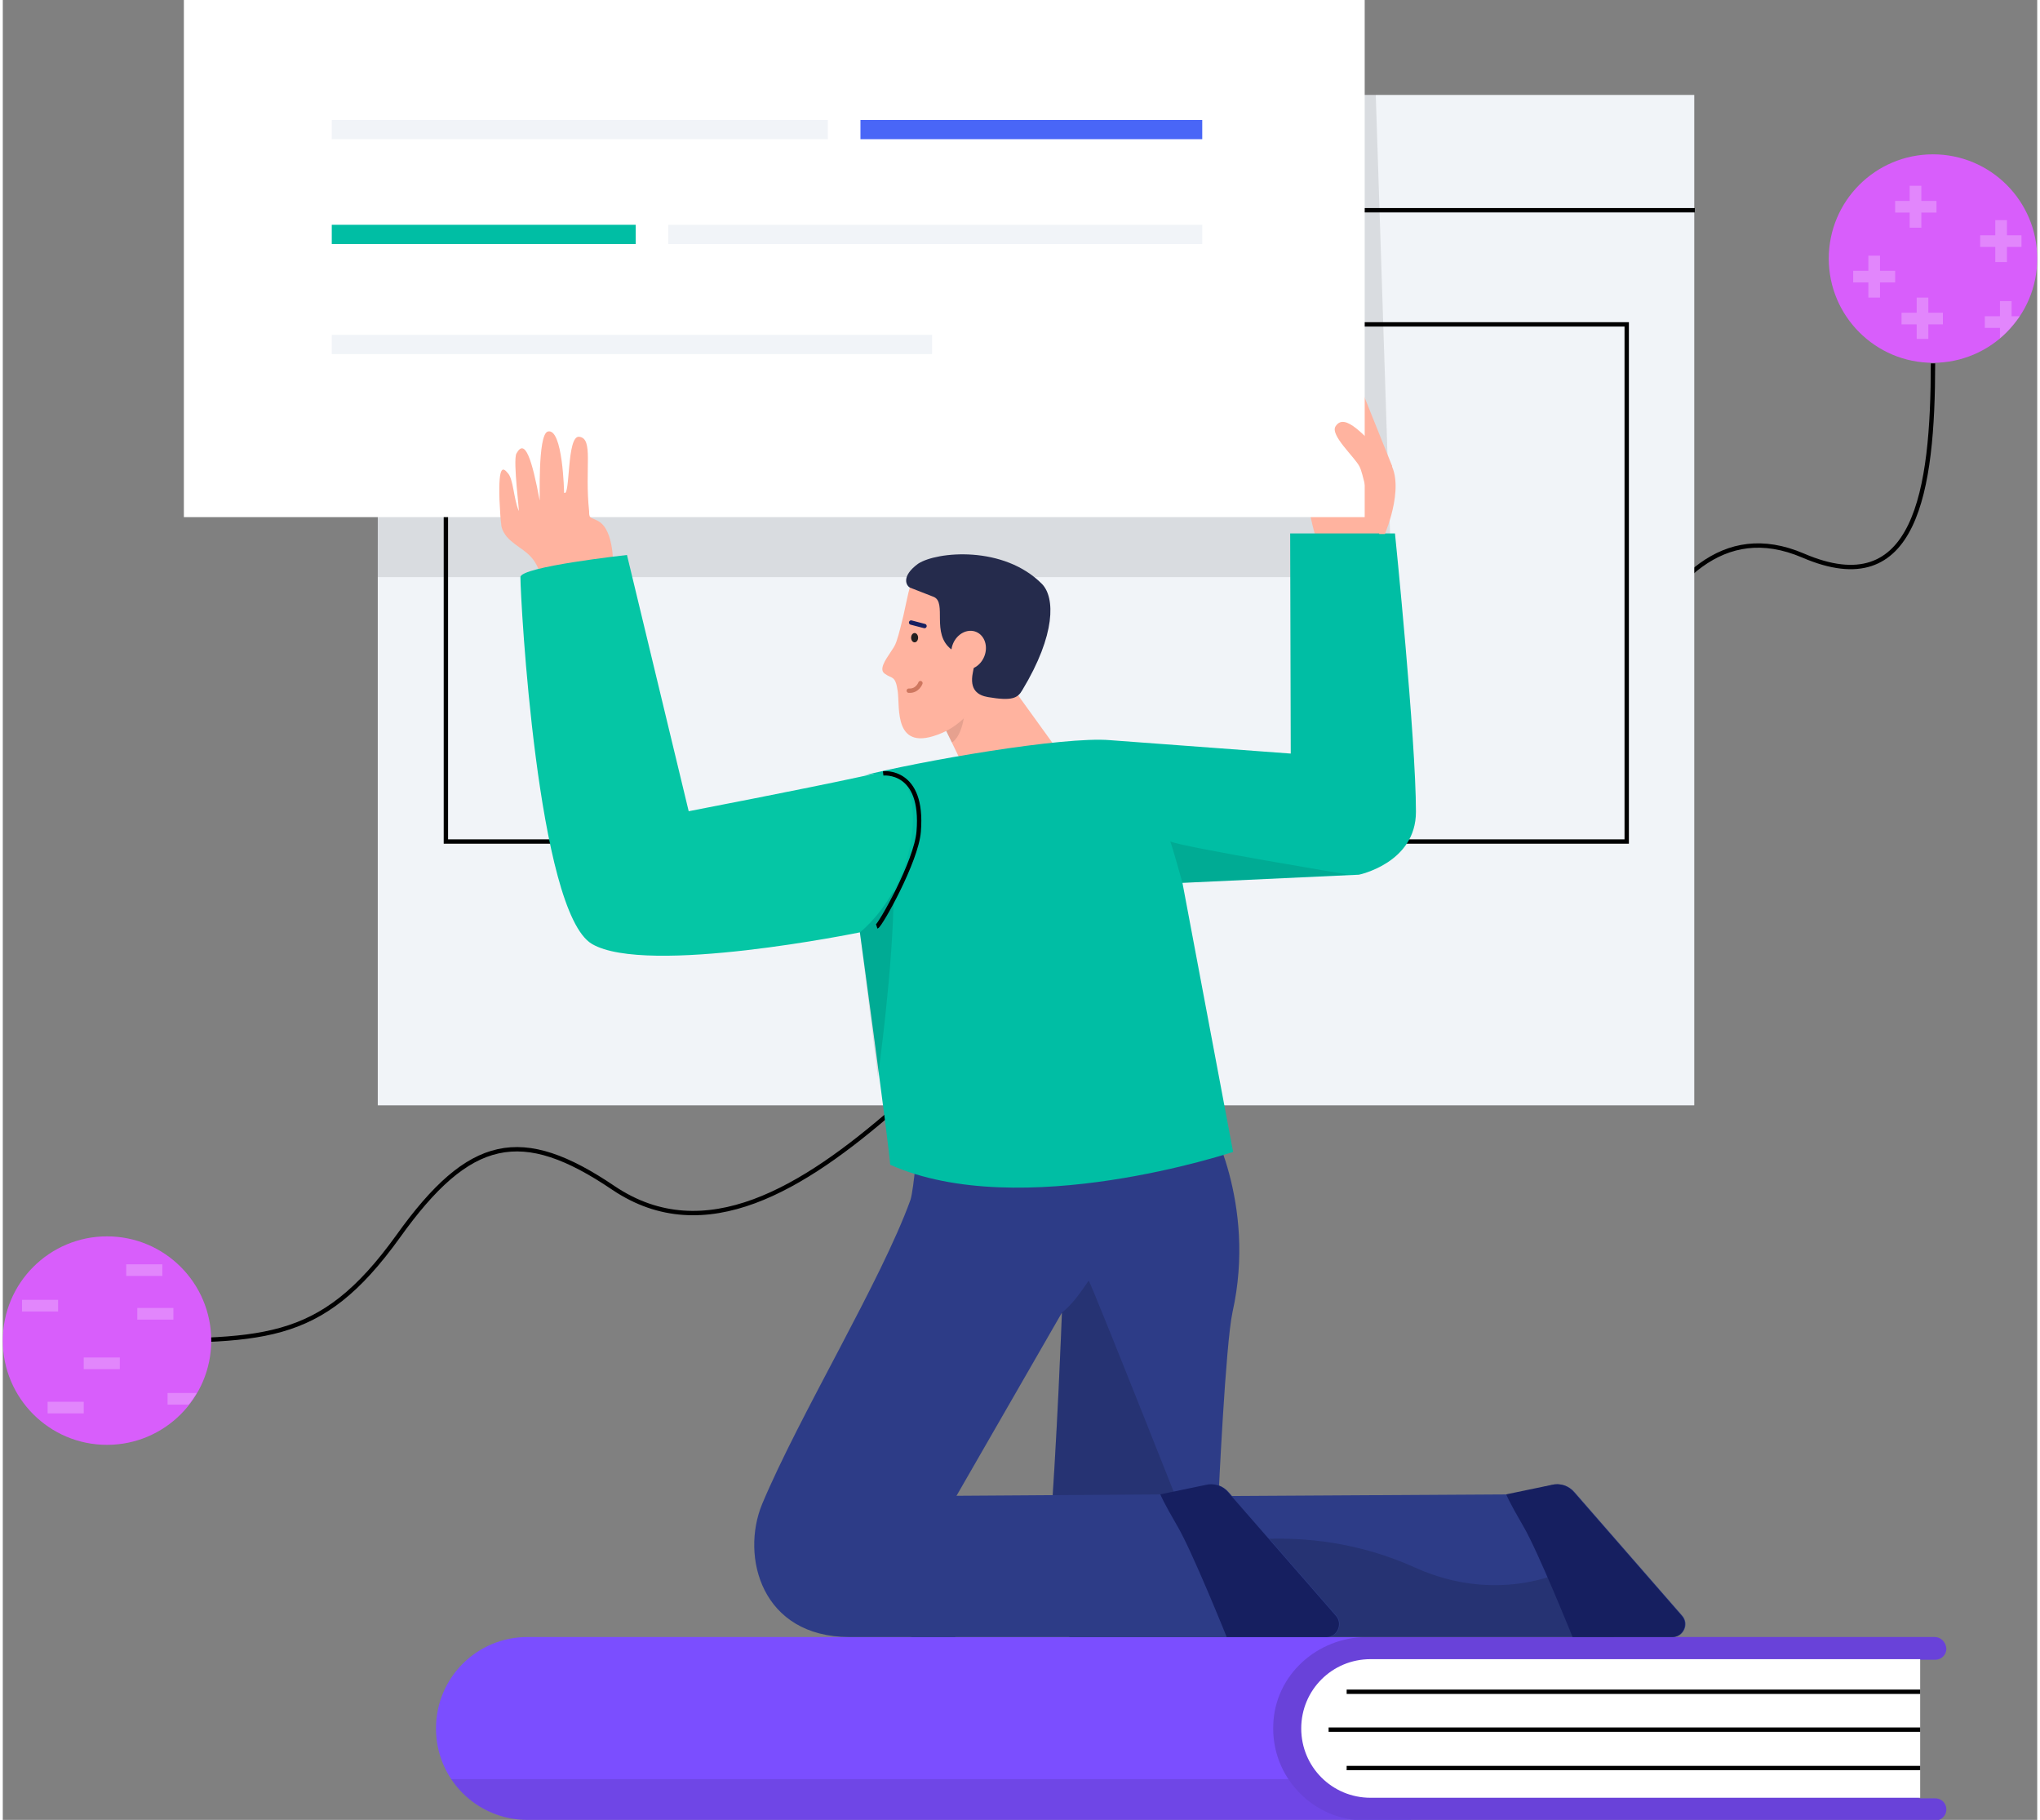 <svg xmlns="http://www.w3.org/2000/svg" xmlns:xlink="http://www.w3.org/1999/xlink" id="Layer_1" x="0px" y="0px" viewBox="0 0 349.4 312.5" style="enable-background:new 0 0 349.4 312.5;" width="509px" height="454px" xml:space="preserve"><rect x="0" y="0" width="349.4" height="312.5" fill="#808080" stroke="none"/><style type="text/css">	.st0{fill:none;stroke:#000000;stroke-width:0.75;stroke-linejoin:round;stroke-miterlimit:10;}	.st1{fill:#D85EFB;}	.st2{fill:#F1F4F8;}	.st3{fill:#F1F4F8;stroke:#000000;stroke-width:0.75;stroke-miterlimit:10;}	.st4{opacity:0.1;}	.st5{fill:#FFB39F;}	.st6{fill:#FFFFFF;}	.st7{fill:#7B4EFF;}	.st8{opacity:0.15;}	.st9{fill:#252B4C;}	.st10{fill:none;stroke:#CE775F;stroke-width:0.75;stroke-linecap:round;stroke-miterlimit:10;}	.st11{fill:#231F20;}	.st12{fill:none;stroke:#161F60;stroke-width:0.75;stroke-linecap:round;stroke-miterlimit:10;}	.st13{fill:#2D3C87;}	.st14{fill:#161F60;}	.st15{fill:#05C6A5;}	.st16{fill:#00BEA4;}	.st17{fill:#4966F7;}	.st18{opacity:0.25;}	.st19{fill:none;}</style><path class="st0" d="M17.9,230.2c26.7,0,36.4,1,50-17.9c12.3-17.2,21.2-19,37-8.3c31.4,21.1,67.7-42.1,88.3-45.3 c40.2-6.2,62.3-3.4,69.3-10.8c10.7-11.2,18.9-64.4,46.7-52.5c19.3,8.3,22.3-11,22.3-33"></path><circle class="st1" cx="331.5" cy="44.4" r="17.9"></circle><rect x="64.4" y="16.3" class="st2" width="226.1" height="173.5"></rect><line class="st3" x1="290.6" y1="36.1" x2="64.4" y2="36.1"></line><rect x="76.1" y="55.7" class="st3" width="202.8" height="88.8"></rect><polygon class="st4" points="238.5,99.1 64.4,99.1 64.3,16.3 235.8,16.3 "></polygon><path class="st5" d="M224.4,87.7c0,0,0.8,4.3,1.5,5.4s10.9,1.9,10.9,1.5s1.8-14.6,1.8-14.6l-5.9-14.7L224.4,87.7z"></path><rect x="31.1" class="st6" width="202.8" height="88.8"></rect><path class="st7" d="M241.8,281.1H90.1c-8.7,0-15.7,7-15.7,15.7c0,8.7,7,15.7,15.7,15.7h151.7V281.1z"></path><g class="st4">	<g>		<g>			<path d="M90.1,312.5h151.7v-7H77C79.8,309.7,84.6,312.5,90.1,312.5z"></path>		</g>	</g></g><path class="st7" d="M331.8,281.1h-97.5c-8.5,0-15.8,6.5-16.1,15c-0.4,9,6.8,16.5,15.7,16.5h98c1,0,1.9-0.8,1.9-1.9l0,0 c0-1-0.8-1.9-1.9-1.9l-2.8,0v-23.8l2.8,0c1,0,1.9-0.8,1.9-1.9v0C333.7,281.9,332.8,281.1,331.8,281.1z"></path><path class="st8" d="M331.8,281.1h-97.5c-8.5,0-15.8,6.5-16.1,15c-0.4,9,6.8,16.5,15.7,16.5h98c1,0,1.9-0.8,1.9-1.9l0,0 c0-1-0.8-1.9-1.9-1.9l-2.8,0v-23.8l2.8,0c1,0,1.9-0.8,1.9-1.9v0C333.7,281.9,332.8,281.1,331.8,281.1z"></path><path class="st6" d="M329.3,284.9h-94.4c-6.6,0-11.9,5.3-11.9,11.9s5.3,11.9,11.9,11.9h94.4V284.9z"></path><line class="st0" x1="230.8" y1="290.5" x2="329.3" y2="290.5"></line><line class="st0" x1="227.7" y1="297" x2="329.3" y2="297"></line><line class="st0" x1="230.8" y1="303.6" x2="329.3" y2="303.6"></line><g>	<g>		<g>			<g>				<g>					<path class="st5" d="M173.8,118.6l9.1,12.6c0,0-1.5,3.9-11,8.7c-3.4,1.7-4.1-2.5-4.1-2.5l-6.5-13.4l10.7-10.9L173.8,118.6z"></path>					<path class="st4" d="M161.8,125.1c0.4,0.8,0.6,1.2,1.2,2.4c1.3-0.8,2.4-3.5,2.3-8C165.2,113.1,158.9,119.2,161.8,125.1z"></path>					<path class="st5" d="M162.1,97.3c-6.5,0.5-6,2.2-7.4,8.3c-0.4,1.6-0.7,3-1.2,4.5c-0.3,0.9-0.6,1.2-1.1,2      c-0.8,1.2-2,2.9-0.9,3.6c1.2,0.9,1.8,0.2,2.2,3c0.4,2.8-0.8,10.7,7.5,7.2c7.5-3.1,10-13.7,10-13.7l6.4-3.1c0,0,0.3-4.6-0.5-5.3      S174.3,95,162.1,97.3z"></path>				</g>			</g>			<path class="st9" d="M155.8,100.9c0,0,3.6,1.4,4.1,1.6c2.3,1-0.5,6.3,3,9c0.4,0.3,1.1-2.2,1.6-2.2c2.7,0.1,2.8,3.1,2.1,6.2    c-0.6,3,0.9,3.9,2.6,4.2c4.1,0.7,5.1,0.2,5.9-1.2c5.8-9.6,5.6-15.9,3.4-18.2c-6.6-6.7-18.1-5.6-21.3-3.5    C154.2,99,155.2,100.6,155.8,100.9z"></path>		</g>					<ellipse transform="matrix(-0.924 -0.382 0.382 -0.924 276.44 278.102)" class="st5" cx="165.8" cy="111.6" rx="2.9" ry="3.4"></ellipse>		<path class="st10" d="M157.6,117.3c0,0-0.5,1.4-2,1.3"></path>		<ellipse class="st11" cx="156.6" cy="109.5" rx="0.6" ry="0.8"></ellipse>	</g>	<line class="st12" x1="156" y1="106.9" x2="158.3" y2="107.5"></line></g><path class="st13" d="M206.9,191.9c0,0,8.5,14.6,4.3,33.4c-1.2,5.5-2.4,31.6-2.4,31.6l50.7-0.3l6.5-1.6c1.5-0.4,3,0.1,4,1.3 l18.4,21.1c1.3,1.4,0.3,3.7-1.6,3.7H183.2c0,0-4.2-5.7-3.5-15.5c1.4-18.2,2.2-40.2,2.2-40.2l-23.2,40.3l4.9,15.4c0,0-6.9,0-18.2,0 c-15.1,0-18.7-13.8-15-22.8c6.4-15.3,20.5-38.4,25.5-52.3c0.6-2,1.2-9.9,1.2-9.9L206.9,191.9z"></path><path class="st8" d="M186.5,219.9c0.7,1.1,18.5,46.1,18.5,46.1s18-5.7,37.6,3.2c14,6.3,25.2,0.7,25.2,0.7 c2.1,1.4,10.6,11.2,8.7,11.2h-93.3c0,0-4.2-5.7-3.5-15.5c1.4-18.2,2.2-40.2,2.2-40.2C184,223.7,185.3,221.6,186.5,219.9z"></path><path class="st14" d="M258.2,256.6l7.7-1.6c1.5-0.4,3,0.1,4,1.3l18.4,21.1c1.3,1.4,0.3,3.7-1.6,3.7h-17.1c0,0-6-14.9-8.5-19.1 C258.7,257.9,258.2,256.6,258.2,256.6z"></path><path class="st13" d="M155.4,256.9l44.7-0.3l6.5-1.6c1.5-0.4,3,0.1,4,1.3l18.4,21.1c1.3,1.4,0.3,3.7-1.6,3.7h-71.2 c0,0-20.5-5.7-19.8-15.5"></path><path class="st14" d="M198.8,256.6l7.7-1.6c1.5-0.4,3,0.1,4,1.3l18.4,21.1c1.3,1.4,0.3,3.7-1.6,3.7h-17.1c0,0-6-14.9-8.5-19.1 C199.3,257.9,198.8,256.6,198.8,256.6z"></path><circle class="st1" cx="17.9" cy="230.2" r="17.9"></circle><path class="st5" d="M102.3,89.5c-0.7-0.4-1.2-0.5-1.4-0.7c-0.2-0.2-0.2-0.6-0.2-1c-0.8-7.5,0.8-12.5-1.7-12.8 c-2.2-0.3-1.5,10.5-2.6,9.6c0,0-0.2-11.2-2.8-10.5c-1.8,0.5-1.3,12.4-1.4,11.8c-1.3-6.9-2.5-10.8-4-8c-0.6,1.3,0.6,10.3,0.4,9.8 c-0.9-2.2-0.9-5.5-1.9-6.5c-0.7-0.8-1.6-1.7-1.4,4.6c0.1,2.2,0.2,3.6,0.3,4.2c0,0.8,0.6,2,1.7,2.9c1.8,1.6,4,2.2,5,5.7 c0.4,1.4,12.5-1.2,12.5-1.2S105.1,91.1,102.3,89.5z"></path><path class="st15" d="M147.2,160.1c0,0-36.6,7.5-46,2s-12.3-59.2-12.3-63c0-1.8,18.3-3.8,18.3-3.8l10.6,44c0,0,20.7-4,29.4-5.9 c1.9-0.4,3.7-0.8,5.7-1.3c3.1-0.7,7.1-0.1,11.1-0.7c12.6-2.1,6.7,35.5,6.9,36.1L147.2,160.1z"></path><path class="st16" d="M147.2,160.1c0,0,5.1,37.3,5.2,39.9c22.4,10,58.9-2.2,58.9-2.2l-8.7-46.2l30.3-1.4c0,0,9.8-2,9.8-10.8 c0-12.5-3.6-47.8-3.6-47.8h-18l0.1,37.8c0,0-25.5-1.9-31-2.3c-8-0.7-32.8,3.6-42.9,6.2c0,0,6-1.7,7.8,1.4 C157.4,138.5,157.2,151.3,147.2,160.1z"></path><path class="st5" d="M237.4,91.6c0,0,4-9.3,0.1-13.1c-3.6-3.6-7-7.8-8.6-5.3c-1,1.5,3.3,5.3,4.1,6.9c0.7,1.3,1.2,5.5,2.4,6.7 c0.5,0.5,1,4.9,1,4.9H237.4z"></path><g>	<rect x="56.5" y="20.6" class="st2" width="85.2" height="3.3"></rect>	<rect x="147.3" y="20.6" class="st17" width="58.7" height="3.3"></rect></g><g>	<rect x="56.5" y="38.6" class="st16" width="52.2" height="3.3"></rect>	<rect x="114.3" y="38.6" class="st2" width="91.7" height="3.3"></rect></g><g>	<rect x="56.5" y="57.5" class="st2" width="103.1" height="3.3"></rect></g><path class="st4" d="M147.2,160.1c0,0,2.9-2.1,5.8-7.1c0,12.6-2.7,31.9-2.7,31.9L147.2,160.1z"></path><path class="st4" d="M202.6,151.6c0,0-1.8-6.5-2.1-7.1c2.9,1.1,30.7,5.7,30.7,5.7L202.6,151.6z"></path><g class="st18">	<path class="st19" d="M325,48.5h-2.6v2.6h-2v-2.6h-2.6v-2h2.6v-2.6h2v2.6h2.6V48.5z M325,34.5h2.6v-2.6h2v2.6h2.6v2h-2.6v2.6h-2  v-2.6H325V34.5z M333.2,55.7h-2.6v2.6h-2v-2.6h-2.6v-2h2.6v-2.6h2v2.6h2.6V55.7z M346.7,42.4h-2.6V45h-2v-2.6h-2.6v-2h2.6v-2.6h2  v2.6h2.6V42.4z"></path>	<polygon class="st6" points="327.5,39.1 329.5,39.1 329.5,36.5 332.1,36.5 332.1,34.5 329.5,34.5 329.5,31.9 327.5,31.9   327.5,34.5 325,34.5 325,36.5 327.5,36.5  "></polygon>	<polygon class="st6" points="344.2,37.8 342.2,37.8 342.2,40.4 339.6,40.4 339.6,42.4 342.2,42.4 342.2,45 344.2,45 344.2,42.4   346.7,42.4 346.7,40.4 344.2,40.4  "></polygon>	<polygon class="st6" points="330.7,51.1 328.7,51.1 328.7,53.7 326.1,53.7 326.1,55.7 328.7,55.7 328.7,58.2 330.7,58.2   330.7,55.7 333.2,55.7 333.2,53.7 330.7,53.7  "></polygon>	<path class="st6" d="M345,51.7h-2v2.6h-2.6v2h2.6v1.8c1.3-1.1,2.4-2.4,3.4-3.8H345V51.7z"></path>	<polygon class="st6" points="322.4,43.9 320.4,43.9 320.4,46.5 317.8,46.5 317.8,48.5 320.4,48.5 320.4,51.1 322.4,51.1   322.4,48.5 325,48.5 325,46.5 322.4,46.5  "></polygon></g><g class="st18">	<rect x="3.3" y="223.2" class="st6" width="6.2" height="2"></rect>	<rect x="13.9" y="233.1" class="st6" width="6.2" height="2"></rect>	<path class="st6" d="M28.3,241.2h3.6c0.5-0.6,1-1.3,1.4-2h-5V241.2z"></path>	<rect x="7.7" y="240.7" class="st6" width="6.2" height="2"></rect>	<rect x="21.2" y="217.1" class="st6" width="6.2" height="2"></rect>	<rect x="23.1" y="224.6" class="st6" width="6.2" height="2"></rect></g><path class="st0" d="M151.2,132.8c0,0,7-0.8,6.1,10c-0.4,5.1-6.6,16.1-7.2,16.3"></path></svg>
